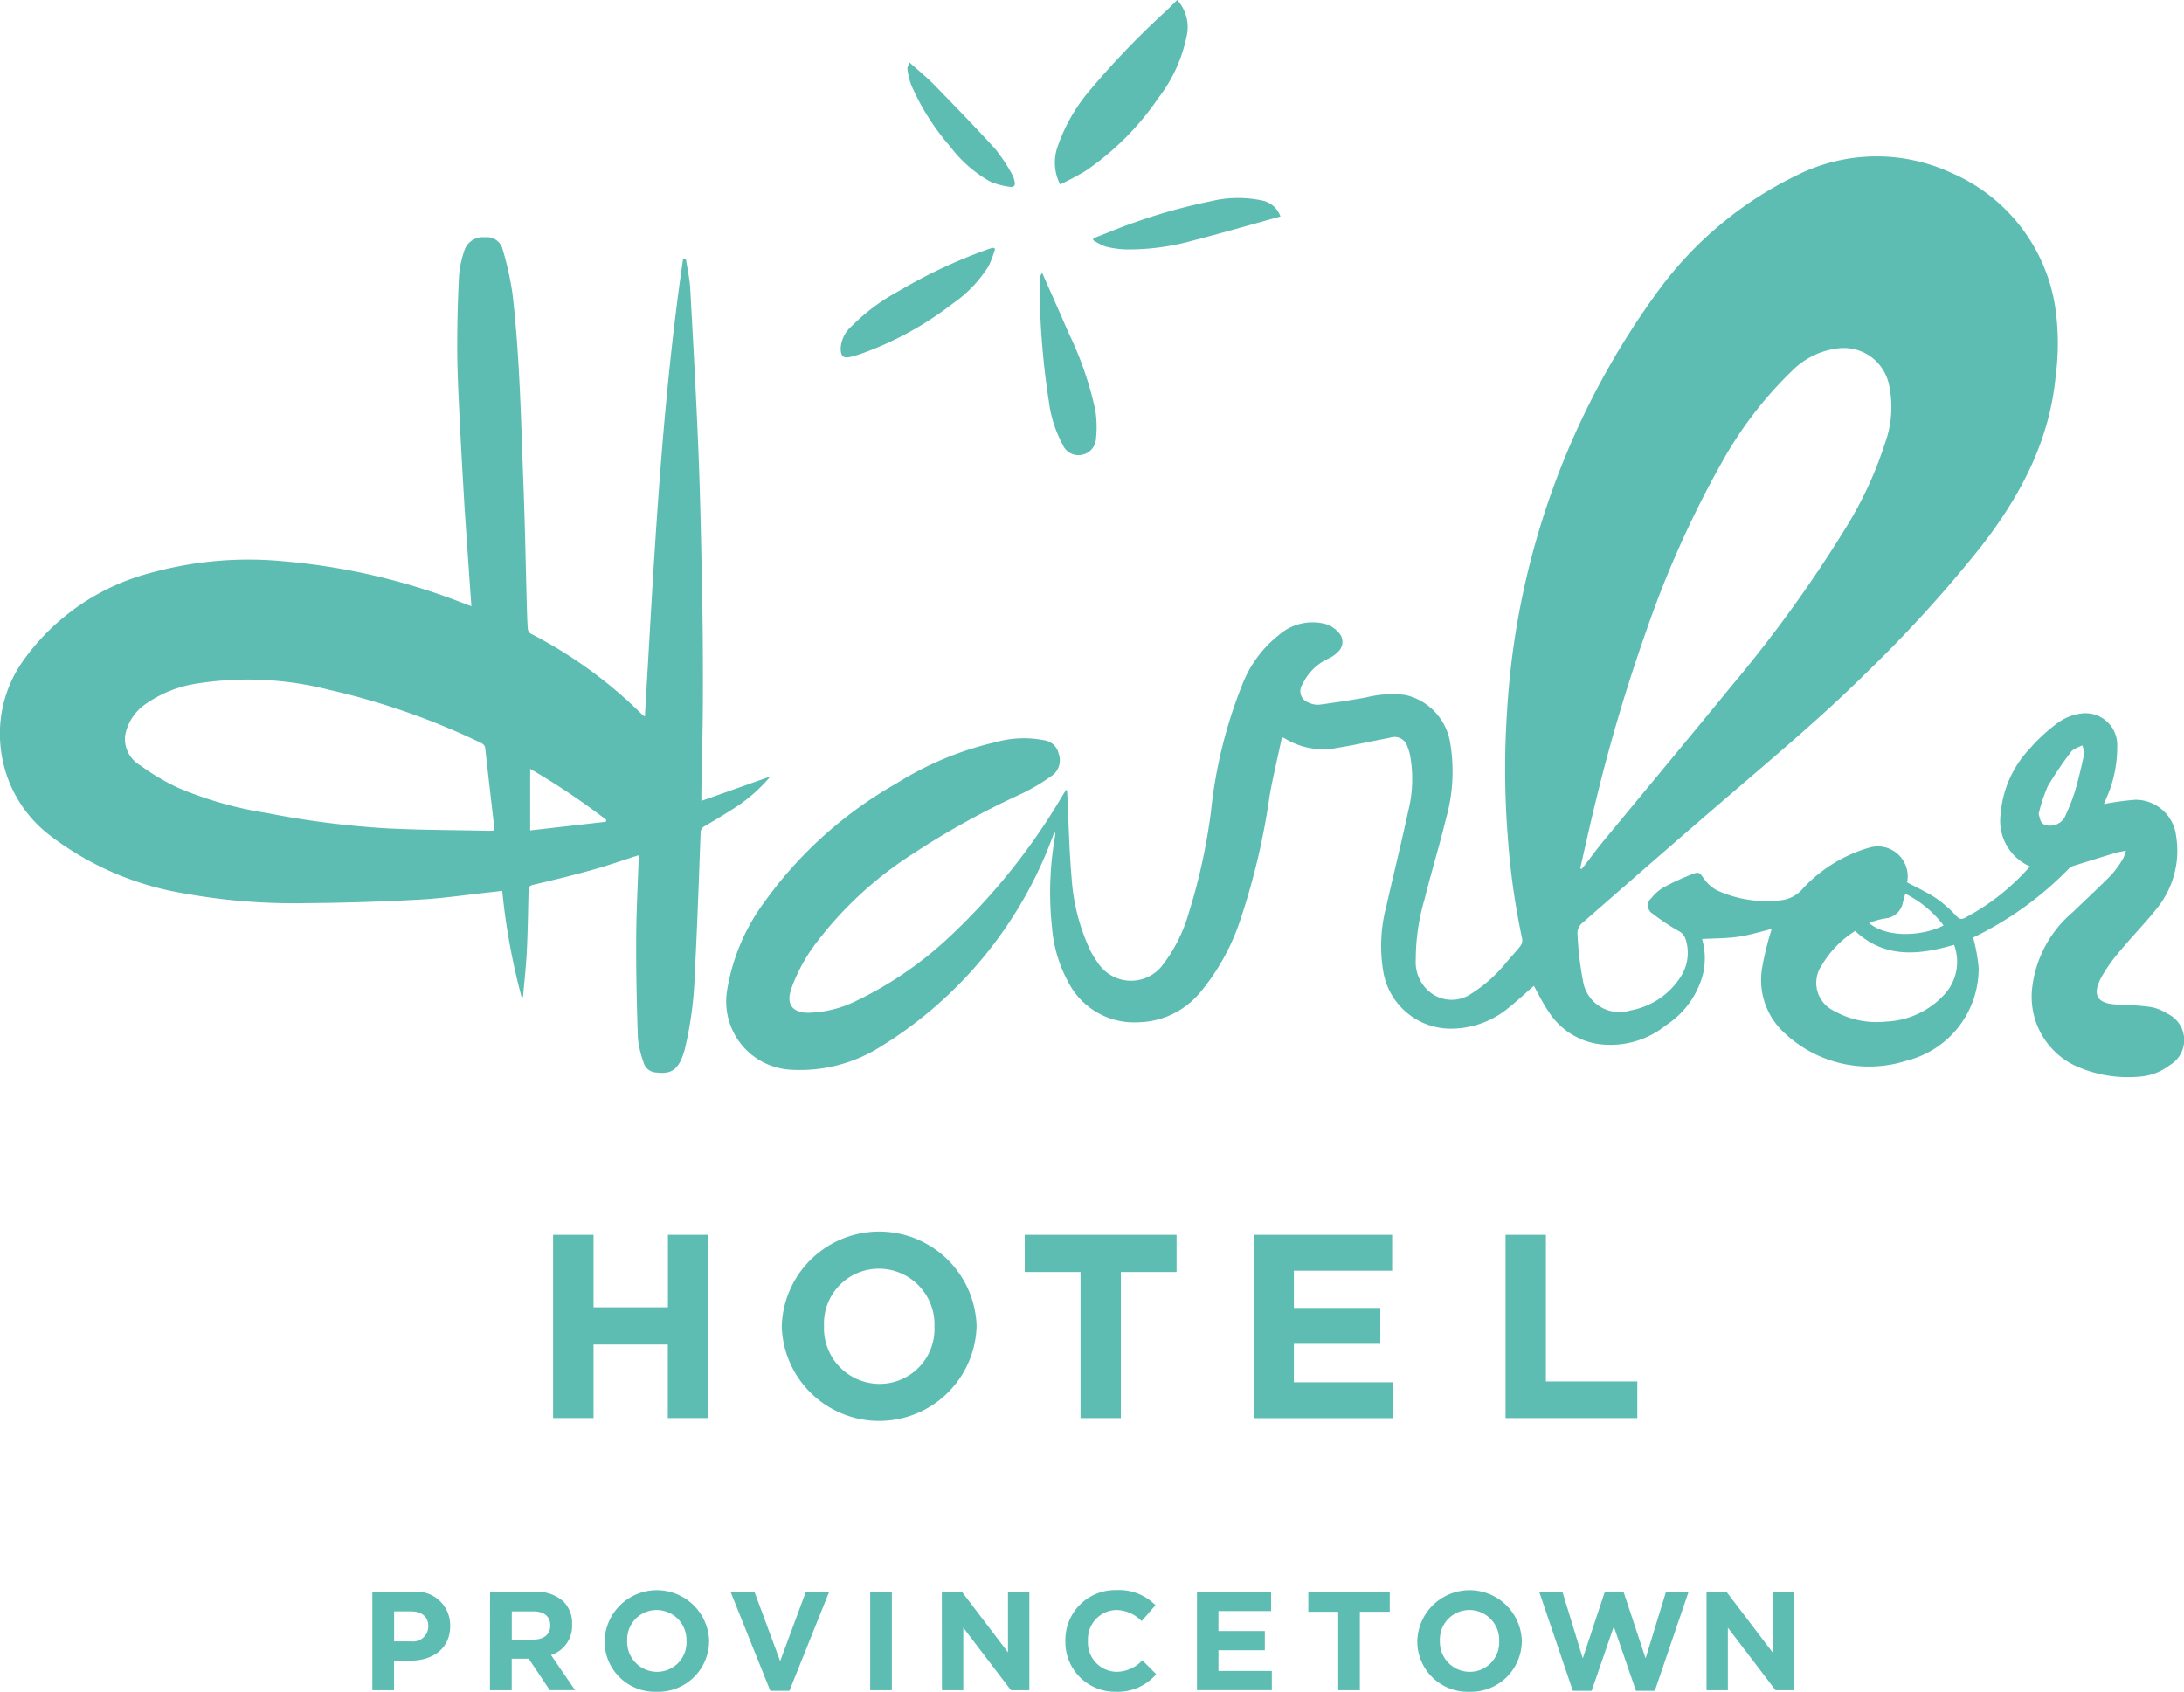 <svg xmlns="http://www.w3.org/2000/svg" width="160.051" height="123.99" viewBox="0 0 160.051 123.99"><defs><style>.a{fill:#5dbdb2;}</style></defs><g transform="translate(-0.042)"><path class="a" d="M344.063,119.237c-.742.179-1.585.445-2.45.571s-1.753.114-2.656.165a5.057,5.057,0,0,1,.079,2.526,6.383,6.383,0,0,1-2.708,3.783,6.474,6.474,0,0,1-5.179,1.353,5.279,5.279,0,0,1-3.476-2.4c-.406-.589-.707-1.239-1.04-1.829-.622.542-1.248,1.128-1.916,1.66a6.626,6.626,0,0,1-4.291,1.477,5.016,5.016,0,0,1-4.817-4.114,11.31,11.31,0,0,1,.217-4.876c.522-2.324,1.1-4.632,1.6-6.961a9.644,9.644,0,0,0,.138-4.064,3.268,3.268,0,0,0-.183-.61.994.994,0,0,0-1.3-.695c-1.252.236-2.5.522-3.755.723a5.382,5.382,0,0,1-3.97-.689,1,1,0,0,0-.187-.065c-.3,1.432-.648,2.845-.9,4.267a51.247,51.247,0,0,1-2.121,9.027,16.225,16.225,0,0,1-3.015,5.455,6.039,6.039,0,0,1-4.47,2.133,5.418,5.418,0,0,1-5.057-2.767,10.186,10.186,0,0,1-1.288-4.186,23.925,23.925,0,0,1,.238-6.758.3.3,0,0,0-.057-.228c-.063.163-.124.325-.187.486a30.406,30.406,0,0,1-12.548,15.238,11.045,11.045,0,0,1-6.451,1.7,5.012,5.012,0,0,1-4.825-5.689,14.872,14.872,0,0,1,2.786-6.648,30.223,30.223,0,0,1,9.618-8.635,23.618,23.618,0,0,1,7.264-3.033,7.682,7.682,0,0,1,3.627-.14,1.241,1.241,0,0,1,1.016.951,1.4,1.4,0,0,1-.406,1.581,15.126,15.126,0,0,1-2.225,1.343,59.851,59.851,0,0,0-8.137,4.5,27.275,27.275,0,0,0-7.089,6.6,12.449,12.449,0,0,0-1.737,3.251c-.38,1.124.093,1.739,1.276,1.739a8.337,8.337,0,0,0,3.48-.866,27.065,27.065,0,0,0,6.6-4.47,46.249,46.249,0,0,0,8.534-10.594c.081-.132.167-.26.272-.425a.642.642,0,0,1,.065.165c.1,2.1.144,4.212.325,6.309a14.8,14.8,0,0,0,1.4,5.382,8.435,8.435,0,0,0,.61.961,2.906,2.906,0,0,0,4.557.169,11.376,11.376,0,0,0,2.018-3.948,43.18,43.18,0,0,0,1.625-7.42,34.578,34.578,0,0,1,2.267-9.237,8.575,8.575,0,0,1,2.729-3.726,3.731,3.731,0,0,1,3.552-.748,2.186,2.186,0,0,1,.931.729.984.984,0,0,1-.175,1.274,2.2,2.2,0,0,1-.683.48,3.855,3.855,0,0,0-1.908,1.885.884.884,0,0,0,.447,1.347,1.524,1.524,0,0,0,.772.154c1.164-.154,2.326-.331,3.482-.543a7.755,7.755,0,0,1,2.845-.167,4.3,4.3,0,0,1,3.287,3.592,12.641,12.641,0,0,1-.319,5.466c-.479,1.973-1.077,3.915-1.567,5.892a15.628,15.628,0,0,0-.65,4.439,2.818,2.818,0,0,0,1.308,2.578,2.54,2.54,0,0,0,2.755-.071,10.55,10.55,0,0,0,2.54-2.257c.351-.423.733-.813,1.069-1.25a.717.717,0,0,0,.126-.518,53.83,53.83,0,0,1-1.059-7.538,63.3,63.3,0,0,1-.053-9.06,57.937,57.937,0,0,1,11.222-31.086,27.357,27.357,0,0,1,10.062-8.3,13.043,13.043,0,0,1,11.289-.15,12.843,12.843,0,0,1,7.564,9.6,18.1,18.1,0,0,1,.075,5.248c-.441,4.793-2.595,8.834-5.486,12.554a95.622,95.622,0,0,1-8.42,9.259c-3.117,3.088-6.473,5.913-9.8,8.767-3.7,3.174-7.371,6.384-11.043,9.592a.957.957,0,0,0-.3.683,24.312,24.312,0,0,0,.427,3.625,2.7,2.7,0,0,0,3.454,2.052,5.516,5.516,0,0,0,3.631-2.385,3.237,3.237,0,0,0,.406-2.857,1,1,0,0,0-.53-.591,16.877,16.877,0,0,1-1.877-1.256.7.7,0,0,1-.1-1.138,3.321,3.321,0,0,1,.941-.813,19.07,19.07,0,0,1,2.06-.947c.5-.2.549-.1.853.327a2.86,2.86,0,0,0,.951.855,8.722,8.722,0,0,0,4.594.74,2.444,2.444,0,0,0,1.737-.9,10.691,10.691,0,0,1,4.8-2.954,2.193,2.193,0,0,1,2.81,2.534c.719.386,1.465.721,2.135,1.168a9.231,9.231,0,0,1,1.477,1.3c.217.223.356.272.63.13a16.661,16.661,0,0,0,4.767-3.775c-.061-.024-.114-.041-.163-.065a3.642,3.642,0,0,1-1.989-3.775,7.824,7.824,0,0,1,2.113-4.76,12.545,12.545,0,0,1,2.129-1.955,3.709,3.709,0,0,1,1.66-.644,2.329,2.329,0,0,1,2.641,2.387,9.208,9.208,0,0,1-.788,3.8c-.065.165-.136.327-.187.449a20.746,20.746,0,0,1,2.306-.315,3,3,0,0,1,2.979,2.621,6.726,6.726,0,0,1-1.3,5.21c-.868,1.117-1.873,2.127-2.777,3.22a11.652,11.652,0,0,0-1.41,1.979c-.691,1.325-.276,1.928,1.219,1.979a21.959,21.959,0,0,1,2.426.181,3.354,3.354,0,0,1,1.2.484,2.13,2.13,0,0,1,.191,3.769,4.125,4.125,0,0,1-2.3.855,9.3,9.3,0,0,1-4.75-.859,5.6,5.6,0,0,1-3.017-5.843A8.535,8.535,0,0,1,366.132,118c.949-.918,1.92-1.812,2.844-2.753a7.463,7.463,0,0,0,.851-1.2,2.951,2.951,0,0,0,.193-.547c-.321.067-.553.1-.774.165q-1.526.459-3.048.941a.855.855,0,0,0-.351.2,24.865,24.865,0,0,1-6.778,4.939c-.087.043-.177.083-.264.13-.022.012-.037.041.016-.02a12.733,12.733,0,0,1,.406,2.235,6.959,6.959,0,0,1-5.283,6.8,9.027,9.027,0,0,1-8.913-2,5.259,5.259,0,0,1-1.662-4.86A21.732,21.732,0,0,1,344.063,119.237ZM330.027,114.8l.1.041c.079-.091.161-.181.234-.276.429-.555.841-1.126,1.286-1.668,3.174-3.848,6.368-7.678,9.525-11.539a96.363,96.363,0,0,0,8.194-11.323,27.959,27.959,0,0,0,3.005-6.42,7.7,7.7,0,0,0,.293-4.226,3.374,3.374,0,0,0-3.631-2.716,5.655,5.655,0,0,0-3.251,1.438,28.8,28.8,0,0,0-5.459,7.077,74.743,74.743,0,0,0-5.463,12.231,126.561,126.561,0,0,0-3.619,12.152C330.808,111.307,330.428,113.056,330.027,114.8Zm27.4,5.6c-2.582.75-5.079,1.016-7.251-1.016a7.392,7.392,0,0,0-2.438,2.5,2.272,2.272,0,0,0,.91,3.367,6.327,6.327,0,0,0,3.775.774,6.122,6.122,0,0,0,4.169-1.855A3.553,3.553,0,0,0,357.426,120.4Zm6.193-9.606c.11.343.1.662.457.813a1.26,1.26,0,0,0,1.422-.492,14.91,14.91,0,0,0,.754-1.865c.278-.92.494-1.863.7-2.806a1.786,1.786,0,0,0-.132-.662c-.2.091-.406.171-.585.274a.855.855,0,0,0-.28.252,27.356,27.356,0,0,0-1.666,2.469,12.467,12.467,0,0,0-.666,2.022Zm-9.771,5.852c-.063.232-.11.435-.171.632a1.428,1.428,0,0,1-1.294,1.185,5.567,5.567,0,0,0-1.187.341c1.406,1.158,4.031.922,5.461.175a7.989,7.989,0,0,0-2.81-2.328Z" transform="translate(-214.183 -51.153)"/><path class="a" d="M54.853,140.467c.66-11.22,1.178-22.431,2.8-33.551h.2c.11.733.28,1.465.321,2.2.223,4.041.445,8.08.61,12.124.132,3.328.193,6.658.258,9.988q.071,3.708.061,7.422c0,2.438-.073,4.862-.112,7.294v.721l5.057-1.794a11.415,11.415,0,0,1-2.487,2.217c-.762.5-1.546.969-2.333,1.432a.516.516,0,0,0-.293.492c-.13,3.426-.242,6.853-.427,10.275a27.118,27.118,0,0,1-.733,5.583,5.1,5.1,0,0,1-.246.713c-.457,1.044-1.1,1.079-1.948.975a1,1,0,0,1-.835-.754,7.323,7.323,0,0,1-.406-1.751c-.083-2.371-.136-4.746-.126-7.111,0-2.032.118-4.045.181-6.067a1.935,1.935,0,0,0-.018-.224c-1.132.362-2.235.752-3.369,1.067-1.443.406-2.9.754-4.356,1.1-.252.059-.317.165-.323.39-.039,1.489-.057,2.979-.13,4.47-.053,1.093-.177,2.184-.272,3.275a1.387,1.387,0,0,1-.077.215,48.3,48.3,0,0,1-1.453-7.908l-.813.093c-1.76.189-3.513.453-5.283.549q-4.1.226-8.215.256a45.114,45.114,0,0,1-9.143-.738,22.047,22.047,0,0,1-9.631-4.177,9.333,9.333,0,0,1-3.657-6.368,9.23,9.23,0,0,1,1.674-6.54,16.6,16.6,0,0,1,9.255-6.368,26.865,26.865,0,0,1,9.753-.868,47.4,47.4,0,0,1,13.41,3.155c.118.045.236.083.39.138-.069-.973-.136-1.91-.2-2.844q-.152-2.188-.3-4.372c-.138-2.328-.272-4.657-.384-6.987-.077-1.585-.15-3.174-.154-4.76q0-2.613.13-5.22a7.79,7.79,0,0,1,.406-1.922,1.424,1.424,0,0,1,1.5-.929,1.181,1.181,0,0,1,1.29.876,22.231,22.231,0,0,1,.725,3.269c.549,4.75.628,9.531.813,14.3.108,2.844.156,5.675.234,8.513.016.577.03,1.152.073,1.727a.494.494,0,0,0,.2.356,32.915,32.915,0,0,1,8.243,6A.611.611,0,0,0,54.853,140.467Zm-11.041,8.369a2.086,2.086,0,0,0,0-.23c-.219-1.922-.449-3.846-.656-5.77-.03-.282-.2-.372-.406-.467A52.573,52.573,0,0,0,31.7,138.52a24.033,24.033,0,0,0-9.688-.455A8.83,8.83,0,0,0,18.3,139.54a3.572,3.572,0,0,0-1.544,2.371,2.252,2.252,0,0,0,1.14,2.166,16.459,16.459,0,0,0,2.788,1.646,27.625,27.625,0,0,0,6.451,1.829,65.861,65.861,0,0,0,8.788,1.124c2.5.128,5,.126,7.5.179C43.546,148.858,43.67,148.842,43.813,148.836ZM52,148.194l.01-.152a52.7,52.7,0,0,0-5.565-3.728v4.515Z" transform="translate(-7.55 -87.967)"/><path class="a" d="M429.685,6.18a2.949,2.949,0,0,1,.683,2.688,10.9,10.9,0,0,1-2.048,4.47,20.181,20.181,0,0,1-5.35,5.366,20.7,20.7,0,0,1-1.863.992,3.511,3.511,0,0,1-.169-2.818,12.757,12.757,0,0,1,2.438-4.188A61.591,61.591,0,0,1,428.8,7.048C429.089,6.775,429.366,6.5,429.685,6.18Z" transform="translate(-343.374 -6.18)"/><path class="a" d="M348.444,95.625a8.171,8.171,0,0,1-.471,1.258,9.389,9.389,0,0,1-2.664,2.779,24.213,24.213,0,0,1-6.809,3.7c-.2.067-.406.122-.61.175-.551.14-.744,0-.766-.573a2.314,2.314,0,0,1,.8-1.66,14.514,14.514,0,0,1,3.464-2.582,37.355,37.355,0,0,1,6.662-3.107c.077-.026.158-.043.238-.065Z" transform="translate(-275.476 -77.392)"/><path class="a" d="M413.7,104.55c.675,1.536,1.319,2.979,1.946,4.427a25.11,25.11,0,0,1,1.955,5.663,8.038,8.038,0,0,1,.037,2.164,1.262,1.262,0,0,1-1.122,1.105,1.232,1.232,0,0,1-1.3-.74,9,9,0,0,1-1.016-3.139,57.561,57.561,0,0,1-.687-9.1C413.526,104.81,413.638,104.686,413.7,104.55Z" transform="translate(-337.287 -84.563)"/><path class="a" d="M450.421,78.928c-2.2.61-4.344,1.231-6.5,1.786a17.417,17.417,0,0,1-4.826.628,6.84,6.84,0,0,1-1.491-.213,4.513,4.513,0,0,1-.912-.469l.014-.132c.356-.14.711-.282,1.067-.419a42.266,42.266,0,0,1,7.5-2.288,8.527,8.527,0,0,1,3.877-.049A1.8,1.8,0,0,1,450.421,78.928Z" transform="translate(-356.543 -63.062)"/><path class="a" d="M362.735,28.66c.674.61,1.3,1.111,1.851,1.68,1.508,1.546,3.013,3.1,4.47,4.7a13.3,13.3,0,0,1,1.241,1.89,1.671,1.671,0,0,1,.134.394c.1.317,0,.524-.351.457a5.428,5.428,0,0,1-1.4-.372,9.4,9.4,0,0,1-2.956-2.582,17.372,17.372,0,0,1-2.844-4.49A5.087,5.087,0,0,1,362.6,29.2C362.562,29.058,362.662,28.9,362.735,28.66Z" transform="translate(-296.053 -24.093)"/><path class="a" d="M153.09,629.29h2.944a2.467,2.467,0,0,1,2.759,2.491v.022c0,1.666-1.3,2.532-2.914,2.532h-1.2V636.5H153.09Zm2.845,3.635a1.116,1.116,0,0,0,1.256-1.091v-.02c0-.711-.494-1.091-1.288-1.091h-1.219v2.2Z" transform="translate(-125.761 -512.626)"/><path class="a" d="M199.1,629.29h3.3a2.869,2.869,0,0,1,2.1.731,2.259,2.259,0,0,1,.61,1.648v.02a2.235,2.235,0,0,1-1.544,2.235l1.762,2.574h-1.853l-1.544-2.306h-1.245V636.5H199.09Zm3.192,3.5c.772,0,1.219-.406,1.219-1.016v-.02c0-.679-.473-1.028-1.245-1.028h-1.575v2.068Z" transform="translate(-163.144 -512.626)"/><path class="a" d="M244.09,632.413v-.026a3.832,3.832,0,0,1,7.66-.022v.022a3.732,3.732,0,0,1-3.84,3.726A3.693,3.693,0,0,1,244.09,632.413Zm6,0v-.026a2.19,2.19,0,0,0-2.182-2.265,2.157,2.157,0,0,0-2.162,2.235v.03a2.188,2.188,0,0,0,2.182,2.263A2.149,2.149,0,0,0,250.092,632.413Z" transform="translate(-199.742 -512.124)"/><path class="a" d="M293.3,629.29h1.751l1.883,5.079,1.883-5.079h1.709l-2.914,7.255h-1.4Z" transform="translate(-239.72 -512.626)"/><path class="a" d="M346.89,629.29h1.587V636.5H346.89Z" transform="translate(-283.077 -512.626)"/><path class="a" d="M375.76,629.29h1.471l3.377,4.437V629.29h1.564V636.5h-1.349l-3.491-4.582V636.5h-1.565Z" transform="translate(-306.697 -512.626)"/><path class="a" d="M424.107,632.407v-.026a3.657,3.657,0,0,1,3.759-3.726,3.728,3.728,0,0,1,2.845,1.111l-1.016,1.162a2.665,2.665,0,0,0-1.843-.813,2.135,2.135,0,0,0-2.091,2.235v.031a2.14,2.14,0,0,0,2.091,2.263,2.6,2.6,0,0,0,1.894-.843l1.016,1.016a3.676,3.676,0,0,1-2.954,1.288,3.637,3.637,0,0,1-3.7-3.7Z" transform="translate(-345.991 -512.118)"/><path class="a" d="M475.262,629.29h5.431v1.41h-3.86v1.463h3.4v1.41h-3.4v1.514h3.913v1.41H475.26Z" transform="translate(-387.5 -512.626)"/><path class="a" d="M521.082,630.753H518.89V629.29h5.969v1.463h-2.192V636.5h-1.585Z" transform="translate(-422.971 -512.626)"/><path class="a" d="M562,632.413v-.026a3.832,3.832,0,0,1,7.66-.022v.022a3.732,3.732,0,0,1-3.84,3.726A3.693,3.693,0,0,1,562,632.413Zm6,0v-.026a2.19,2.19,0,0,0-2.182-2.265,2.157,2.157,0,0,0-2.162,2.235v.03a2.188,2.188,0,0,0,2.182,2.263A2.144,2.144,0,0,0,568,632.413Z" transform="translate(-458.094 -512.124)"/><path class="a" d="M610.83,629.194h1.7l1.491,4.876,1.625-4.9H617l1.625,4.9,1.494-4.876h1.656L619.3,636.45h-1.38l-1.625-4.714-1.625,4.714h-1.378Z" transform="translate(-497.988 -512.53)"/><path class="a" d="M681.41,629.29h1.463l3.375,4.437V629.29h1.564V636.5h-1.347l-3.491-4.582V636.5H681.41Z" transform="translate(-556.308 -512.626)"/><path class="a" d="M224.41,491.64h2.964v5.315h5.451V491.64h2.954v13.432h-2.962V499.68h-5.443v5.392H224.41Z" transform="translate(-183.835 -401.14)"/><path class="a" d="M314.58,497.485v-.039a7.143,7.143,0,0,1,14.279-.039v.037a7.143,7.143,0,0,1-14.279.041Zm11.189,0v-.039a4.079,4.079,0,0,0-4.064-4.22,4.019,4.019,0,0,0-4.029,4.183v.037a4.081,4.081,0,0,0,4.064,4.224A4.02,4.02,0,0,0,325.769,497.485Z" transform="translate(-257.248 -400.244)"/><path class="a" d="M413.328,494.365H409.24V491.64h11.126v2.725h-4.082v10.708h-2.956Z" transform="translate(-334.101 -401.14)"/><path class="a" d="M498.78,491.64h10.135v2.629h-7.2V497h6.333v2.629h-6.333v2.82h7.294v2.629H498.78Z" transform="translate(-406.852 -401.14)"/><path class="a" d="M597.19,491.64h2.956v10.746h6.7v2.686H597.19Z" transform="translate(-486.816 -401.14)"/></g></svg>